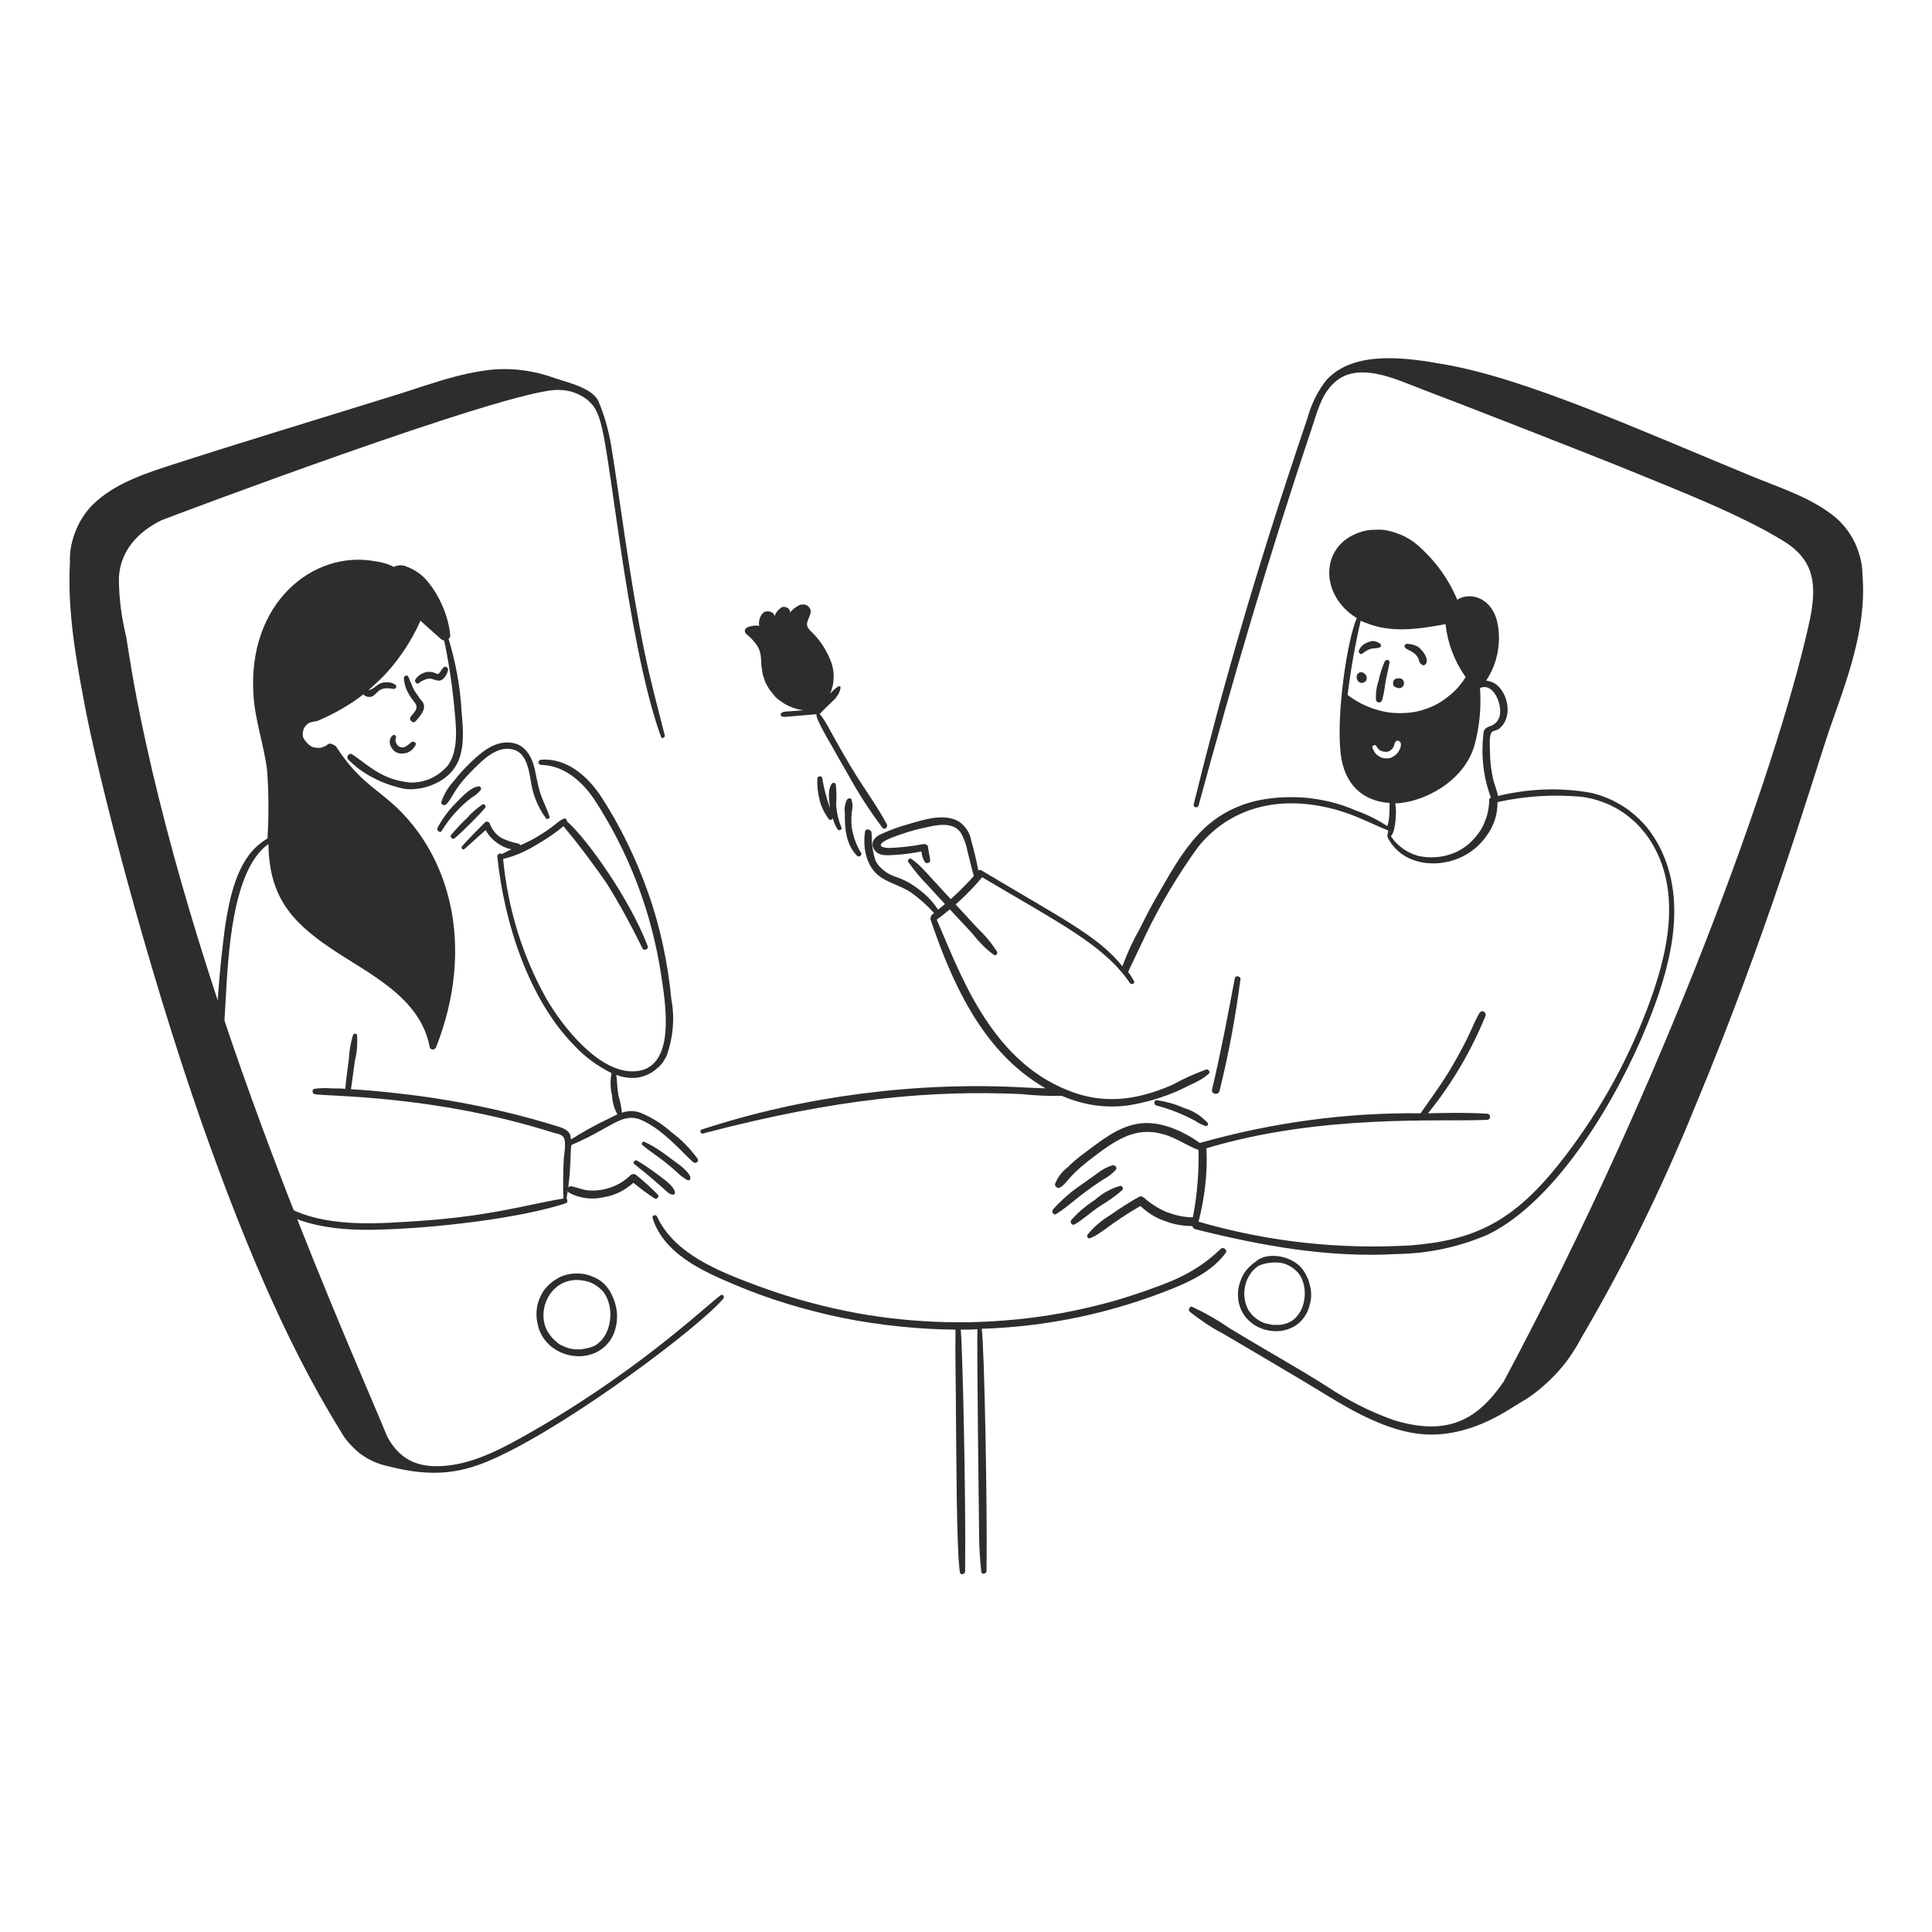 <?xml version="1.0" encoding="utf-8"?>
<!-- Generator: Adobe Illustrator 23.0.3, SVG Export Plug-In . SVG Version: 6.00 Build 0)  -->
<svg version="1.1" id="Layer_1" xmlns="http://www.w3.org/2000/svg" xmlns:xlink="http://www.w3.org/1999/xlink" x="0px" y="0px"
	 viewBox="0 0 442 442" style="enable-background:new 0 0 442 442;" xml:space="preserve">
<style type="text/css">
	.st0{fill:#2D2D2D;}
</style>
<path class="st0" d="M118.6,193c-1.4-0.3-2.7-0.7-3.9-1.3c-1.3-0.8-2.2-2-2.7-3.4c-0.1-0.1-0.1-0.2-0.2-0.2
	c-0.1-0.1-0.2-0.1-0.3-0.1c-0.1,0-0.2,0-0.3,0c-0.1,0-0.2,0.1-0.3,0.2c-1.8,1.8-3.5,3.5-5.2,5.4c-0.1,0.1-0.1,0.2-0.1,0.3
	s0.1,0.2,0.1,0.3s0.2,0.1,0.3,0.1c0.1,0,0.2,0,0.3-0.1c1.6-1.4,3.2-2.9,4.8-4.3c1.8,3.3,5.6,4.9,7.6,4.4c0.3-0.1,0.4-0.3,0.4-0.6
	C119.1,193.3,118.9,193.1,118.6,193z"/>
<path class="st0" d="M153.6,228.7c-0.8-8.3-2.5-16.5-5.3-24.4s-6.4-15.4-11-22.4c-3.1-4.5-7.7-8.5-13.5-8.1c-0.2,0-0.3,0.1-0.4,0.2
	s-0.2,0.2-0.2,0.4c0,0.2,0,0.3,0.2,0.4c0.1,0.1,0.2,0.2,0.4,0.2c5.2,0.1,9.3,3.7,12.1,7.8c4,6.1,7.3,12.6,9.9,19.4
	c2.6,6.8,4.4,13.9,5.5,21.1c0.9,6.1,3.6,21.5-6.3,21.8c-7.9,0.3-16.2-10-20.1-16.8c-5.5-9.9-8.7-20.5-9.8-31.8
	c2.6-0.6,5.1-1.7,7.4-3.1c2.3-1.3,4.4-2.7,6.4-4.4c3.5,4.2,6.8,8.6,9.9,13.1c3,4.8,5.7,9.8,8.2,14.9c0.3,0.6,1.4,0.2,1.2-0.5
	c-4.1-10.8-13.9-24.6-18.5-28.6c0-0.4-0.3-0.8-0.7-0.6c-1.6,0.6-1.7,1.6-6.9,4.6c-2.4,1.3-4.9,2.2-7.3,3.5c-0.2-0.2-0.5-0.2-0.7,0
	c-0.3,0.2-0.4,0.4-0.3,0.7c1.5,14.9,7.2,32.6,17.6,43.1c2.4,2.6,5.3,4.7,8.5,6.3c-0.3,1.7-0.3,3.4,0.1,5c0.1,1.7,0.5,3.2,1.4,4.7
	c0.3,0.4,0.9,0,0.9-0.4c-0.1-1.4-0.4-2.8-0.8-4.1c-0.3-1.6-0.3-3.2-0.5-4.8c0.5,0.2,1.1,0.4,1.7,0.5s1.1,0.2,1.7,0.2s1.2,0,1.7-0.1
	c0.6-0.1,1.1-0.3,1.7-0.5c0.5-0.2,1.1-0.5,1.5-0.8c0.5-0.3,0.9-0.7,1.4-1.1c0.4-0.4,0.8-0.8,1.1-1.3c0.3-0.5,0.6-1,0.8-1.5
	C154,237.2,154.4,233,153.6,228.7z"/>
<path class="st0" d="M125.7,186.8c-0.6-1.9-1.6-3.7-2.2-5.7c-0.5-1.7-0.8-3.5-1.2-5.3c-0.7-2.9-2.3-5.6-5.5-5.9
	c-3.7-0.4-6.7,2.2-9.2,4.6c-1.3,1.3-2.6,2.6-3.7,4.1c-1.3,1.4-2.3,3-2.9,4.8c-0.1,0.3,0,0.6,0.3,0.7c0.3,0.2,0.5,0.1,0.8-0.1
	c1.6-1.6,1.5-3.3,6-7.8c2.3-2.3,5.4-5.5,9-4.8c3.2,0.6,3.8,4.3,4.3,7c0.4,3.2,1.6,6.2,3.5,8.8c0.1,0.2,0.3,0.2,0.5,0.1
	C125.8,187.2,125.8,187,125.7,186.8z"/>
<path class="st0" d="M108,182.4c0.8-0.4,1.4-1,2-1.7c0.2-0.3-0.1-0.9-0.5-0.8c-1.9,0.2-3.9,2.5-5.2,3.8c-1.7,1.7-3.1,3.6-4.2,5.7
	c-0.3,0.7,0.7,1.3,1,0.6C102.9,187.1,105.2,184.5,108,182.4z"/>
<path class="st0" d="M111,184.8c0.3-0.5-0.3-1-0.7-0.7c-1.3,0.9-2.5,1.9-3.5,3.1c-1.3,1.2-2.4,2.4-3.5,3.7c-0.1,0.1-0.2,0.2-0.2,0.4
	c0,0.2,0.1,0.3,0.2,0.4s0.2,0.2,0.4,0.2c0.2,0,0.3-0.1,0.4-0.2c1.3-1.1,2.5-2.3,3.7-3.5C108.9,187.1,110,186,111,184.8z"/>
<path class="st0" d="M130.6,262c2.6-1.1,5-2.3,7.4-3.7c2.7-1.4,5.3-3.4,8.4-2.2c5.1,2,10.3,8.2,12.2,9.8c0.5,0.4,1.4-0.1,1-0.8
	c-1.7-2.3-3.6-4.3-5.9-6c-2.1-1.9-4.5-3.4-7.1-4.5c-2.7-1-4.8,0-7.3,1.3c-3.2,1.5-6.2,3.2-9.2,5.1
	C129.9,261.4,130.1,262.2,130.6,262z"/>
<path class="st0" d="M147,262c2.3,1.9,4.5,3.1,7.9,6.2c0.7,0.7,1.5,1.3,2.4,1.8c0.5,0.2,0.8-0.4,0.6-0.8c-0.7-1.7-3.1-3.1-4.5-4.2
	c-1.8-1.4-3.7-2.7-5.8-3.7C147.2,260.9,146.5,261.6,147,262z"/>
<path class="st0" d="M145.1,266.3c7.7,6.1,7.5,6.8,8.7,7c0.1,0,0.2,0,0.3,0c0.1,0,0.2-0.1,0.2-0.1s0.1-0.1,0.1-0.2
	c0-0.1,0-0.2,0-0.3c-0.4-1.6-2.6-2.9-3.8-3.9c-1.6-1.2-3.2-2.3-4.9-3.3C145.2,265.3,144.7,266,145.1,266.3z"/>
<path class="st0" d="M150.5,273.3c-1.6-1.6-3.2-3.1-5-4.5c-0.2-0.2-0.3-0.2-0.6-0.2c-0.2,0-0.4,0.1-0.6,0.2
	c-1.3,1.3-2.9,2.3-4.7,2.9c-1.8,0.6-3.6,0.8-5.4,0.6c-1.2-0.2-2.3-0.7-3.5-0.9c-0.2,0-0.4,0-0.5,0.1c-0.2,0.1-0.3,0.2-0.4,0.4
	s-0.1,0.3,0,0.5s0.2,0.3,0.3,0.4c1.2,0.7,2.5,1.1,3.9,1.3s2.7,0.1,4.1-0.2c2.6-0.4,4.9-1.6,6.8-3.3c1.6,1.3,3.2,2.5,4.9,3.6
	C150.4,274.4,150.9,273.7,150.5,273.3z"/>
<path class="st0" d="M105.6,162.8c-0.3-5.8-1.4-11.5-3.1-17.1c0-0.1-0.1-0.2-0.2-0.3c-0.1-0.1-0.2-0.1-0.4,0c-0.1,0-0.2,0.1-0.3,0.2
	c-0.1,0.1-0.1,0.2-0.1,0.4c1.1,5.1,1.9,10.3,2.4,15.5c0.4,4.3,1.2,10.1-1.5,13.7c-0.6,0.7-1.3,1.3-2.1,1.9c-0.8,0.5-1.6,1-2.5,1.3
	s-1.8,0.5-2.7,0.6c-0.9,0.1-1.9,0-2.8-0.2c-5.4-0.8-8.9-4.4-11.7-6.2c-0.8-0.5-1.5,0.6-0.9,1.2c1.7,1.7,3.6,3.1,5.8,4.2
	c2.1,1.1,4.4,1.9,6.7,2.4c1,0.2,2,0.2,2.9,0.1c1-0.1,2-0.3,2.9-0.6c0.9-0.3,1.8-0.7,2.7-1.2c0.8-0.5,1.6-1.1,2.3-1.8
	C106.6,173.2,106,167.5,105.6,162.8z"/>
<path class="st0" d="M95.8,156.3c0.6-0.5,1.3-0.8,2-1c1-0.2,1.5,0.3,2.4,0.4c1.2,0.2,2.1-1.4,2.3-2.4c0.1-0.4-0.4-1-0.9-0.7
	s-1,1.5-1.4,1.6c-0.4-0.1-0.7-0.2-1.1-0.4c-0.3,0-0.6-0.1-0.9-0.1c-0.7,0-1.3,0.2-1.8,0.5c-0.6,0.3-1,0.7-1.4,1.3
	C94.8,156,95.3,156.6,95.8,156.3z"/>
<path class="st0" d="M95,160.9c0.8,1.2-0.2,2-1,3c-0.6,0.7,0.4,1.8,1.1,1.1c1-1.2,2.6-2.8,1.6-4.4c-0.7-0.8-1.3-1.7-1.9-2.6
	c-0.5-1-0.9-2.1-1.4-3.2c-0.2-0.5-1-0.2-1,0.3c0.1,1.6,0.6,3,1.5,4.3C94.1,159.8,94.6,160.3,95,160.9z"/>
<path class="st0" d="M84.9,159.4c1.5-0.4,1.4-2.5,5-1.8c0.1,0,0.3,0,0.4,0c0.1-0.1,0.2-0.2,0.3-0.3c0.1-0.1,0.1-0.3,0-0.4
	c0-0.1-0.1-0.2-0.2-0.3c-0.5-0.3-1.1-0.5-1.6-0.5s-1.2,0-1.7,0.2c-1,0.4-2.2,2-3.2,1.4c-0.2-0.1-0.3-0.1-0.5,0s-0.3,0.2-0.3,0.4
	C82.7,159.1,84,159.6,84.9,159.4z"/>
<path class="st0" d="M90.6,168.8c0.1-0.4-0.4-0.9-0.7-0.6c-1.4,1.1-0.6,3.1,0.7,3.9c0.4,0.2,0.9,0.3,1.3,0.3s0.9-0.1,1.3-0.2
	c0.4-0.2,0.8-0.4,1.1-0.7c0.3-0.3,0.6-0.7,0.8-1.1c0.2-0.6-0.6-0.9-1-0.6c-0.7,0.6-1.6,1.5-2.6,1.1c-0.4-0.2-0.7-0.5-0.8-0.8
	C90.4,169.6,90.4,169.2,90.6,168.8z"/>
<path class="st0" d="M138.3,293.8c-0.7-0.7-1.5-1.2-2.4-1.6c-0.9-0.4-1.8-0.7-2.8-0.8s-1.9-0.1-2.9,0.1c-1,0.2-1.9,0.5-2.7,1
	c-0.9,0.5-1.6,1.1-2.3,1.8c-0.7,0.7-1.2,1.5-1.6,2.4s-0.7,1.8-0.8,2.8c-0.1,1-0.1,1.9,0.1,2.9c1.3,8.7,13.7,10.9,17.4,3
	c0.4-1,0.7-2,0.8-3c0.1-1,0.1-2.1-0.1-3.1s-0.5-2-1-3C139.6,295.4,139,294.5,138.3,293.8z M136,307.9c-0.5,0.2-1,0.4-1.5,0.5
	s-1,0.2-1.5,0.3c-0.5,0-1,0-1.6,0c-0.5-0.1-1-0.2-1.5-0.3c-0.5-0.2-1-0.4-1.4-0.6c-0.5-0.2-0.9-0.5-1.3-0.9s-0.8-0.7-1.1-1.1
	c-0.3-0.4-0.6-0.8-0.9-1.3c-2.7-5,1.1-12.9,8.4-11.5c1.8,0.3,3.2,1.2,4.4,2.5C140.7,299,140.1,305.6,136,307.9z"/>
<path class="st0" d="M297.3,289.6c-2.8-2.6-7.8-3.1-10.1-0.9c-0.7,0.5-1.3,1-1.9,1.7c-0.5,0.6-1,1.3-1.3,2.1s-0.6,1.6-0.7,2.4
	c-0.1,0.8-0.1,1.7,0,2.5c1.1,7.9,12.4,9.9,15.8,2.7c0.4-0.9,0.6-1.8,0.8-2.7c0.1-0.9,0.1-1.9-0.1-2.8s-0.4-1.8-0.9-2.7
	C298.5,291,297.9,290.2,297.3,289.6z M295.2,302.4c-0.4,0.2-0.9,0.4-1.3,0.5c-0.5,0.1-0.9,0.2-1.4,0.2s-0.9,0-1.4,0
	c-0.5-0.1-0.9-0.2-1.4-0.3s-0.9-0.3-1.3-0.5c-0.4-0.2-0.8-0.5-1.2-0.8s-0.7-0.6-1-1s-0.6-0.7-0.8-1.2c-0.4-0.8-0.6-1.7-0.7-2.6
	c-0.1-0.9,0-1.8,0.2-2.7s0.6-1.7,1.1-2.5s1.2-1.4,1.9-1.9c1.6-0.7,3.3-0.9,5.1-0.7c1.6,0.3,2.9,1.1,4,2.3
	C299.5,294.3,298.9,300.3,295.2,302.4z"/>
<path class="st0" d="M393.8,215.4C393.9,215.4,393.9,215.3,393.8,215.4c0.1-0.2,0.1-0.2,0-0.2s-0.2,0-0.2,0.1
	S393.7,215.4,393.8,215.4z"/>
<path class="st0" d="M282.5,223.8c-1.6,8.5-3.2,17-5.2,25.4c-0.3,1.1,1.4,1.5,1.7,0.4c2.1-8.5,3.7-17.1,4.8-25.7
	C283.8,223.3,282.6,223.1,282.5,223.8z"/>
<path class="st0" d="M314.8,160.1c0,0.2,0.1,0.3,0.2,0.4c0.1,0.1,0.3,0.2,0.4,0.2c0.2,0,0.3,0,0.5-0.1c0.1-0.1,0.2-0.2,0.3-0.4
	c0.4-1.4,0.6-2.9,0.8-4.3c0.3-1.4,0.6-2.9,0.9-4.3c0-0.1,0-0.3-0.1-0.4s-0.2-0.2-0.3-0.2s-0.3,0-0.4,0c-0.1,0.1-0.2,0.2-0.3,0.3
	c-0.6,1.4-1.1,2.9-1.4,4.4C314.9,157.2,314.7,158.6,314.8,160.1z"/>
<path class="st0" d="M310.8,154c-0.4,0.3-0.5,0.7-0.4,1.2s0.4,0.8,0.8,1c0.4,0.1,0.8,0,1.2-0.3C313.3,154.8,311.8,153.2,310.8,154z"
	/>
<path class="st0" d="M319.8,157.4c0.2,0,0.4,0.1,0.5,0c0.2,0,0.3-0.1,0.5-0.2c0.1-0.1,0.3-0.3,0.3-0.4c0.1-0.2,0.1-0.3,0.1-0.5
	s0-0.3-0.1-0.5s-0.2-0.3-0.3-0.4s-0.3-0.2-0.5-0.2s-0.3,0-0.5,0c-0.3,0-0.6,0.1-0.8,0.3c-0.2,0.2-0.3,0.5-0.3,0.8s0.1,0.6,0.3,0.8
	C319.2,157.2,319.5,157.3,319.8,157.4z"/>
<path class="st0" d="M321.7,148.4c1.1,0.6,2.5,1.1,2.9,2.6c0.1,0.5,0.3,0.8,0.7,1.1c0.2,0.1,0.3,0.1,0.5,0.1
	c0.2-0.1,0.3-0.2,0.4-0.3c0.7-1-0.4-2.6-1.1-3.3c-0.4-0.5-0.9-0.8-1.5-1s-1.2-0.3-1.8-0.3c-0.3,0.1-0.4,0.2-0.5,0.5
	C321.4,148.1,321.5,148.3,321.7,148.4z"/>
<path class="st0" d="M311.7,149.5c2.2-1.7,2.8-0.9,4-1.4c0.3-0.1,0.3-0.6,0.1-0.8c-0.4-0.3-0.8-0.5-1.3-0.6s-1,0-1.4,0.2
	c-1,0.3-1.8,0.9-2.2,1.9c-0.1,0.3-0.1,0.5,0.2,0.7S311.5,149.7,311.7,149.5z"/>
<path class="st0" d="M252.3,269.9c1.1-0.6,2.1-1.3,3-2.3c0.4-0.6-0.3-1.1-0.8-1c-1.3,0.4-2.4,1-3.4,1.8c-1.3,0.9-2.5,1.8-3.8,2.7
	c-2.4,1.6-4.5,3.5-6.4,5.6c-0.4,0.5,0.1,1.5,0.8,1C244.9,275.7,246.2,273.9,252.3,269.9z"/>
<path class="st0" d="M256.8,272.2c0.1-0.1,0.1-0.2,0.1-0.3s0-0.2-0.1-0.3s-0.1-0.2-0.2-0.2c-0.1-0.1-0.2-0.1-0.3-0.1
	c-2.2,0.6-4.1,1.7-5.8,3.2c-2,1.3-3.8,2.8-5.4,4.6c-0.4,0.5,0.1,1.4,0.8,1c2-1.2,3.8-2.9,5.8-4.2
	C253.5,274.8,255.3,273.6,256.8,272.2z"/>
<path class="st0" d="M194.9,185.6c0.2-0.9,0.2-1.8-0.1-2.7c-0.2-0.4-0.7-0.3-1,0c-0.5,1-0.7,2.1-0.5,3.2c-0.1,3.5,0.3,7.2,2.8,9.7
	c0.4,0.4,1.2-0.1,0.9-0.7c-0.9-1.4-1.5-2.9-1.9-4.6C194.7,188.9,194.7,187.2,194.9,185.6z"/>
<path class="st0" d="M191.3,184.1c0.1-1.6,0.1-3.1-0.1-4.7c-0.1-0.2-0.2-0.3-0.4-0.3c-0.2,0-0.4,0-0.5,0.2c-1.2,1.6-0.4,5-0.4,5.6
	c-0.8-2.2-1.4-4.5-1.8-6.9c0-0.1-0.1-0.2-0.2-0.3c-0.1-0.1-0.3-0.1-0.4-0.1s-0.3,0.1-0.4,0.2s-0.1,0.2-0.1,0.4
	c-0.1,1.6,0.1,3.2,0.5,4.8c0.4,1.6,1.1,3,2.1,4.4c0.3,0.3,0.7,0.2,0.9-0.2c0.3,0.9,0.6,1.7,1.1,2.5c0.2,0.2,0.4,0.3,0.6,0.2
	c0.3-0.1,0.4-0.3,0.3-0.6C191.8,187.6,191.4,185.8,191.3,184.1z"/>
<path class="st0" d="M228.1,217.7c-1.3-2-2.8-3.8-4.6-5.5c-12.7-13.7-12.8-14.2-15-15.7c-0.4-0.3-1,0.3-0.7,0.7
	c1.4,2,2.9,3.8,4.6,5.5c1.6,1.8,8.2,8.9,9.9,10.7c1.5,1.9,3.1,3.6,5,5C227.9,218.8,228.3,218.2,228.1,217.7z"/>
<path class="st0" d="M194.9,175.8c-5.4-9-5.5-10.2-7.4-12.5c0.2,0-0.2,0.1,3.1-3c0.5-0.4,0.8-0.9,1.2-1.5c0.7-1.3,1.1-3.3-1.9-0.1
	c0.5-1.1,0.8-2.3,0.8-3.5c0.1-1.2-0.1-2.4-0.5-3.6c-1-2.7-2.5-5.1-4.6-7.1c-0.4-0.3-0.7-0.8-0.9-1.2c-0.4-1.3,1.1-2.6,0.7-3.9
	c-0.1-0.2-0.3-0.4-0.4-0.6c-0.2-0.2-0.4-0.3-0.6-0.4s-0.5-0.1-0.7-0.1s-0.5,0-0.7,0.1c-0.9,0.4-1.7,1-2.3,1.8c0.3-0.9-1-1.6-1.8-1.3
	c-0.8,0.5-1.4,1.2-1.7,2.1c-0.1-1.1-1.8-1.5-2.6-0.8c-0.4,0.4-0.7,0.9-0.8,1.4c-0.2,0.5-0.2,1.1-0.1,1.6c-0.9-0.2-1.8,0-2.7,0.3
	c-0.1,0.1-0.3,0.2-0.4,0.3c-0.1,0.1-0.2,0.3-0.2,0.4c0,0.2,0,0.3,0.1,0.5s0.1,0.3,0.3,0.4c0.3,0.3,0.6,0.5,0.9,0.8
	c2.7,2.7,2.3,4,2.5,6.5c0.1,0.6,0.2,1.3,0.3,1.9c0.2,0.6,0.4,1.2,0.6,1.8c0.3,0.6,0.6,1.1,0.9,1.6c0.4,0.5,0.8,1,1.2,1.5
	c0.4,0.5,0.9,0.9,1.4,1.2c0.5,0.4,1,0.7,1.6,1s1.1,0.5,1.8,0.7c0.6,0.2,1.2,0.3,1.8,0.4c-1.1,0.1-3.1,0.2-4.1,0.3
	c-0.5,0-1.2,0.3-1.1,0.8c0.1,0.4,0.7,0.4,1.1,0.4c2.4-0.2,4.8-0.4,7.1-0.6c-0.3,0.9,3,6.4,3.3,6.9c1.2,2.2,2.5,4.4,3.7,6.5
	c2.4,4.4,5.1,8.6,8.1,12.6c0.5,0.6,1.3-0.2,1-0.8C200.5,184.1,197.4,180,194.9,175.8z"/>
<path class="st0" d="M279.3,285.7c-3.2,3.1-6.9,5.5-10.9,7.2c-4.3,1.8-8.7,3.3-13.1,4.6c-6.7,1.9-13.5,3.3-20.4,4.1
	s-13.9,1.1-20.8,0.8c-7-0.3-13.9-1.1-20.7-2.5s-13.5-3.3-20-5.7c-8.5-3.2-19-7.1-23.1-15.9c-0.3-0.6-1.2-0.2-1,0.4
	c2.6,8.1,11.2,12,18.5,15.1c8,3.4,16.3,5.9,24.9,7.7c8.5,1.7,17.2,2.6,25.9,2.7c-0.1,6.4,0.1,12.8,0.1,19.3c0.1,8.2,0.1,31,0.9,36.2
	c0.1,0.7,1.2,0.5,1.2-0.2c0.2-16.8-0.6-51.6-1-55.3c1.3,0,2.6,0,3.8-0.1c-0.1,5.2,0.3,40.2,0.4,47c0,2.8,0.2,5.7,0.5,8.5
	c0.1,0.7,1.2,0.5,1.2-0.2c0.2-14.9-0.5-51.1-1.1-55.4c15.2-0.5,29.8-3.6,43.9-9.3c4.4-1.8,9.2-4.2,12-8.2
	C280.8,285.9,279.8,285.2,279.3,285.7z"/>
<path class="st0" d="M264.5,252.9c3.1,0.8,6.1,2,8.9,3.5c0.7,0.5,1.5,0.9,2.4,1.2c0.2,0,0.4,0,0.5-0.2s0.1-0.3,0-0.5
	c-1.5-1.6-3.3-2.8-5.4-3.4c-2-0.9-4.1-1.5-6.3-1.8C264,251.6,263.9,252.7,264.5,252.9z"/>
<path class="st0" d="M426.1,131.6c0-1.5-0.2-2.9-0.6-4.3c-0.4-1.4-0.9-2.8-1.6-4c-0.7-1.3-1.5-2.4-2.5-3.5s-2.1-2-3.3-2.8
	c-5.1-3.6-11.4-5.6-17.2-8c-26.5-10.9-52-22.5-70.8-25.7c-8.5-1.5-20.3-3.2-26.6,3.6c-2.1,2.6-3.5,5.6-4.4,8.8
	c-12.5,36.9-19.8,63.1-26,88.3c-0.2,0.7,0.9,1,1.1,0.3c7.9-29,16-56.8,25.8-86c1.2-3.5,2.1-7.5,4.7-10.2c5.5-6,14.9-1.2,21,1.1
	c8,3,40,15.5,48,18.8c10.5,4.3,24.6,9.8,34.2,15.7c7.4,4.5,8,10.3,5.8,19.7c-7.3,32.5-32.7,103.5-69.7,172.7
	c-5.9,8.6-12.7,12.6-25.1,8.8c-5.4-1.9-10.5-4.5-15.3-7.7c-7.1-4.5-14.9-8.8-22.4-13.4c-2.6-1.8-5.4-3.4-8.4-4.8
	c-0.6-0.3-1.1,0.7-0.6,1.1c2.4,1.9,4.9,3.6,7.6,5c2.7,1.6,18.4,10.8,23.4,13.9c7,4.3,15.7,9.2,24.2,9.2c10.3,0,18.2-6.1,20.4-7.3
	c3-1.7,5.6-3.9,8-6.4s4.3-5.3,5.9-8.3c10-17,18.6-34.6,26-52.8c16.7-40,26.5-73.5,30.6-85.8C422.4,155.8,427.1,144.1,426.1,131.6z"
	/>
<path class="st0" d="M379.6,193.6c-0.8-1.5-1.7-2.9-2.8-4.3c-1.1-1.3-2.3-2.5-3.6-3.5c-1.3-1.1-2.8-1.9-4.3-2.7
	c-1.5-0.7-3.1-1.3-4.8-1.7c-7.2-1.3-14.3-1-21.4,0.7c-0.2-1.3-0.8-2.5-1.1-3.8c-0.4-1.9-0.7-3.8-0.7-5.8c0-1.1-0.4-4.4,0.5-5.1
	c0.4-0.3,1.1-0.3,1.6-0.7c2.7-2.2,2.3-6.6,0.3-9.1c-0.8-1.1-1.9-1.7-3.3-1.9c1.4-2.1,2.3-4.4,2.7-6.9s0.3-5-0.4-7.4
	c-1.6-4.8-6.1-6-8.9-4.2c-2.1-4.9-5.1-9-9.1-12.5c-0.9-0.8-1.9-1.4-3-2c-1.1-0.5-2.2-0.9-3.3-1.2c-1.2-0.3-2.3-0.4-3.5-0.3
	c-1.2,0-2.4,0.2-3.5,0.6c-9.2,3.2-9,14.5-0.6,19.6c-2.2,5.1-4.7,21.9-3.7,30.9c0.8,7.3,5.2,11,11.2,11.4c0,1.1,0,2.2-0.1,3.3
	c-0.1,0.7-0.2,1.4-0.4,2c-2.3-1.5-4.7-2.7-7.3-3.6c-3.6-1.6-7.4-2.5-11.4-2.9c-3.9-0.3-7.8-0.1-11.7,0.8
	c-11.2,2.9-15.9,10.5-21.6,20.5c-1.6,2.7-3.1,5.5-4.5,8.4c-1.6,2.8-3,5.8-4.1,8.8c0,0.1,0,0.1,0,0.1c-5.5-6.9-13.6-10.8-32.3-22
	c-0.2-0.1-0.5-0.1-0.7,0c-0.4-2.3-1-4.6-1.6-6.8c-0.3-1.7-1.2-3.1-2.6-4.2c-3.3-2.2-8.2-0.6-11.6,0.4c-2.3,0.6-4.4,1.4-6.6,2.4
	c-1.3,0.6-2.3,1.8-1.5,3.3c0.9,1.7,3,1.5,4.6,1.4c2.1-0.1,4.2-0.4,6.3-0.8c0.1,0.8,0.3,1.6,0.7,2.3c0.3,0.6,1.4,0.4,1.3-0.3
	c-0.1-1.1-0.4-2.1-0.5-3.1c-0.1-0.5-0.6-0.6-1-0.6c-2.6,0.5-5.2,0.8-7.8,0.9c-2.1,0-3.4-0.8,0.6-2.4c2.4-0.9,4.8-1.7,7.3-2.2
	c2.6-0.6,6.5-1.6,8.4,1.1c0.8,1.4,1.3,2.9,1.6,4.5c0.4,1.5,0.9,3.8,1.4,5.4c-2.5,2.8-5.2,5.4-8.2,7.7c-1.1-1.7-2.5-3.2-4.1-4.4
	c-1.6-1.3-3.3-2.3-5.3-3c-1-0.3-2-0.8-2.8-1.4s-1.6-1.4-2.1-2.4c-0.7-2.1-0.9-4.2-0.9-6.4c-0.1-0.8-1.4-1.1-1.5-0.2
	c-0.6,3.9,0.4,8.6,4.1,10.7c2,1.2,4.3,1.8,6.3,3.1c2,1.4,3.8,3,5.4,4.8l-0.4,0.3c-0.3,0.3-0.5,0.7-0.4,1.2
	c3.7,10.9,8.5,22.3,16.5,30.8c2.9,3.1,6.2,5.7,9.8,7.8c-1.6-0.1-3.2-0.1-4.7-0.2c-12.5-0.7-25-0.2-37.4,1.4
	c-12.4,1.6-24.6,4.3-36.5,8.2c-0.1,0-0.2,0.1-0.3,0.2c-0.1,0.1-0.1,0.2,0,0.4c0,0.1,0.1,0.2,0.2,0.3s0.2,0.1,0.4,0
	c30.8-8.1,52.4-9.9,72.6-9c3.1,0.3,6.2,0.5,9.4,0.4c4.9,2.1,9.9,2.9,15.2,2.2c4.9-0.8,9.6-2.3,14-4.6c1.6-0.7,3.1-1.5,4.4-2.6
	c0.2-0.2,0.3-0.5,0.1-0.7c-0.2-0.3-0.4-0.4-0.7-0.3c-2.7,1-5.2,2.1-7.7,3.5c-8.1,3.5-15.7,4.6-24,1.2c-17.9-7.1-24.8-27.4-29.9-39
	c3.8-2.8,7.3-6,10.4-9.7c18.4,10.9,27.9,15.6,33.8,24.2c0.4,0.5,1.3,0.1,0.9-0.5c-0.4-0.7-0.8-1.4-1.3-2c0.1-0.4,3.8-8,3.9-8.3
	c3.4-7.1,7.4-13.8,12-20.2c6.6-8.3,16.3-11.3,26.8-9.7c7.8,1.2,12.6,4.2,16.8,5.8c0,0.1-0.1,0.7-0.2,1.2c-0.1,0.4,1,2,1.4,2.4
	c4.8,5.9,16.1,5.2,21.3-2.4c1.7-2.3,2.5-4.8,2.5-7.7c6.4-1.4,12.8-1.8,19.3-1.2c1.5,0.2,3.1,0.6,4.5,1.1c1.5,0.5,2.9,1.2,4.2,2
	s2.5,1.8,3.7,2.9c1.1,1.1,2.1,2.3,3,3.6c7.8,11.8,4.2,26.7-0.5,39c-4.9,12.9-11.7,24.8-20.3,35.6c-10.5,13.1-19.3,17.2-33.5,18.4
	c-16.6,1-32.9-0.8-48.8-5.4c1.4-5.5,2.1-11.1,1.8-16.8c26.4-7.9,53.4-6,64.2-6.5c0.2,0,0.4-0.1,0.5-0.2c0.1-0.1,0.2-0.3,0.2-0.5
	s-0.1-0.4-0.2-0.5c-0.2-0.2-0.3-0.2-0.5-0.2c-4.5-0.3-9-0.2-13.5-0.1c5.5-6.8,9.9-14.3,13.2-22.4c0-0.2,0-0.3-0.1-0.5
	s-0.2-0.3-0.4-0.4c-0.2-0.1-0.3-0.1-0.5,0s-0.3,0.2-0.4,0.3c-1.7,2.9-1.8,4.5-6.2,12.1c-2.2,3.8-4.8,7.3-7.3,10.9
	c-17-0.2-33.8,2.1-50.2,6.7c-0.1,0-0.2,0.1-0.3,0.1c-2.5-1.8-5.2-3.2-8.1-4c-7.4-2-12.1,1.6-18.3,6.3c-1.4,1-2.7,2.1-3.9,3.3
	c-1.3,1-2.2,2.2-2.8,3.7c-0.1,0.3,0,0.6,0.3,0.8s0.5,0.2,0.8,0.1c1.8-1.1,1.5-2.2,6.6-6.2c6-4.6,10.5-7.9,17.1-6
	c2.9,0.8,5.3,2.6,8,3.6c0.1,5.2-0.3,10.3-1.3,15.4c-2.1,0-4.1-0.5-6-1.2c-1.9-0.8-3.6-1.9-5.2-3.3c-0.2-0.1-0.3-0.2-0.5-0.3
	c-0.2,0-0.4,0-0.6,0.1c-2.3,1.3-4.5,2.7-6.6,4.2c-2,1.2-3.8,2.7-5.2,4.5c-0.1,0.2-0.1,0.4,0,0.6c0.1,0.2,0.3,0.2,0.5,0.2
	c2.9-1.1,4.2-3.1,11.6-7.4c1.6,1.5,3.4,2.7,5.5,3.4c2,0.8,4.2,1.2,6.4,1.2c0.1,0.4,0.3,0.6,0.6,0.7c15.1,3.8,30.5,6.6,46.1,5.7
	c7.3-0.1,14.3-1.6,21-4.5c16-7.9,29.7-31.5,36.4-48.1C382,221.7,386.3,206.5,379.6,193.6z M308.3,159c0.7-5.7,1.7-11.4,3-17
	c0.4,0.2,0.8,0.4,1.2,0.5c5.8,2.4,12.2,1.4,18.2,0.3c0.5,4.4,2,8.4,4.6,12.1c-0.9,1.5-2,2.8-3.3,3.9s-2.7,2.1-4.3,2.8
	c-1.6,0.7-3.2,1.2-4.9,1.4c-1.7,0.2-3.4,0.2-5.1,0C314.1,162.4,311.1,161.1,308.3,159z M317.4,173.5c-0.4,0-0.8,0-1.1-0.1
	c-0.4-0.1-0.7-0.3-1-0.5s-0.6-0.5-0.8-0.8s-0.4-0.7-0.5-1s0-0.5,0.3-0.6s0.5,0,0.6,0.2c0.2,0.4,0.5,0.8,0.9,1s0.8,0.3,1.3,0.3
	s0.9-0.2,1.2-0.5c0.4-0.3,0.6-0.7,0.7-1.2c0.1-0.4,0.2-0.6,0.5-0.8c0.2-0.1,0.3-0.1,0.5,0l0.1,0.1c0.3,0.1,0.4,0.4,0.4,0.7
	c0,0.4-0.1,0.8-0.3,1.2c-0.2,0.4-0.4,0.7-0.7,1s-0.6,0.5-1,0.7C318.2,173.4,317.8,173.5,317.4,173.5z M340.7,182.9
	c0,2.5-0.7,4.9-2,7.1c-0.8,1.2-1.7,2.2-2.7,3.1c-1.1,0.9-2.2,1.6-3.5,2.1s-2.6,0.8-4,0.9c-1.4,0.1-2.7,0-4.1-0.3
	c-1.3-0.4-2.4-0.9-3.5-1.7s-2-1.7-2.7-2.8c0.8-0.7,1-3,1.1-4c0.1-1.2,0.1-2.3-0.1-3.5c6.5-0.2,15.7-5,18.1-13.2
	c1.2-4.3,1.6-8.7,1.3-13.2c2.8-1.2,4.6,2.8,4.6,5.2c0,0.4,0,0.8-0.1,1.2c-0.1,0.4-0.3,0.7-0.5,1.1c-0.2,0.3-0.5,0.6-0.8,0.8
	c-0.3,0.2-0.7,0.4-1.1,0.5c-0.3,0.1-0.6,0.3-0.9,0.5c-0.2,0.3-0.4,0.6-0.4,0.9c-0.6,5.1-0.1,10.1,1.7,14.9
	C340.9,182.5,340.7,182.7,340.7,182.9L340.7,182.9z"/>
<path class="st0" d="M130.6,262.9c0.2-1,0.1-2-0.1-3.1c-0.5-1.7-2.8-2-4.2-2.5c-12.2-3.7-24.7-6.1-37.4-7.4
	c-5.7-0.6-8.8-0.7-8.6-0.7c0.3-2.2,0.6-4.4,0.9-6.6c0.5-1.9,0.6-3.8,0.5-5.8c-0.1-0.2-0.2-0.3-0.4-0.3s-0.4,0-0.5,0.2
	c-0.6,1.9-0.9,3.8-1,5.7c-0.3,2.2-0.6,4.4-0.8,6.6v0.1c-1-0.1-2-0.1-3-0.1c-1.4-0.1-2.7-0.1-4.1,0.1c-0.3,0.1-0.4,0.3-0.4,0.6
	s0.2,0.5,0.4,0.6c2.2,0.6,27,0,54.9,8.9c0.7,0.1,1.3,0.3,1.9,0.7c1,0.9,0.4,3.8,0.3,5c-0.2,3.1-0.2,6.2-0.1,9.3
	c-9.1,1.5-16.9,4.2-35.6,5.3c-10.9,0.7-23.9,1.2-32.5-6.8c-7.3-6.7-9.7-17.9-9.8-27.4c-0.1-5.4,0.3-10.7,0.6-16.1
	c0.6-10.4,1.4-30.1,9.8-36.1c0.2,11.5,4.7,17.4,14.2,23.8c8.7,5.9,20.5,11.1,22.7,22.6c0.2,0.9,1.3,0.7,1.5,0
	c9-23,3.2-44.1-10.3-55.9c-4.4-3.8-8-5.7-12.6-12.8c-0.1-0.2-1.3-0.9-1.8-0.6c-0.2,0.2-0.5,0.4-0.7,0.5s-0.6,0.2-0.8,0.3
	c-0.3,0.1-0.6,0.1-0.9,0.1s-0.6-0.1-0.9-0.1c-0.3-0.1-0.6-0.2-0.8-0.4c-0.3-0.2-0.5-0.3-0.7-0.6c-0.2-0.2-0.4-0.4-0.6-0.7
	c-0.2-0.3-0.3-0.5-0.4-0.8c-0.1-0.6,0-1.2,0.2-1.8c0.3-0.6,0.7-1,1.2-1.3c0.6-0.3,1.4-0.3,2-0.5c2.6-1.1,5.1-2.4,7.4-3.9
	c2.4-1.5,4.5-3.3,6.6-5.3s3.8-4.1,5.4-6.4s3-4.8,4.1-7.3c0.6,0.6,2.8,2.5,4.8,4.3c0.5,0.4,1,0.1,1.6-0.2c0.3-0.1,0.4-0.4,0.4-0.7
	c-0.2-2.3-0.8-4.5-1.7-6.6c-0.9-2.1-2-4-3.5-5.8c-1.2-1.5-2.8-2.6-4.6-3.3c-1-0.5-2.1-0.5-3.1,0c-1.3-0.7-2.8-1.1-4.3-1.3
	c-14.1-2.6-29.3,9.5-27.8,30.8c0.4,5.8,2.4,11.3,3.1,17c0.4,5.2,0.4,10.4,0.1,15.6c-0.6,0.4-1.4,0.9-1.7,1.2c-5.4,4.2-7,12.6-8,18.9
	c-1.3,9.9-2.1,19.9-2.2,29.9c-0.3,10,1.3,21,7.6,29.2c7.1,9.2,19.2,10.7,30,10.3c12.2-0.3,31.8-2.5,42.5-6c0.2-0.1,0.4-0.2,0.4-0.5
	c0-0.2,0-0.4-0.2-0.6l0,0C130.3,270.5,130.5,266.7,130.6,262.9z"/>
<path class="st0" d="M164.9,296.3c-3.7,2.7-19.7,18.2-46,32.8c-5.4,3-11.3,5.9-17.7,6.3c-5.4,0.3-9.6-1.2-12.6-6.7
	C81,310,48.4,238.6,33.3,169.6c-3-13.7-4.1-22.1-4.4-23.8c-1.1-4.5-1.7-9-1.7-13.6c0.3-6.2,4.4-10.6,9.8-13.2
	c0.4-0.2,79.3-30,90.7-29.8c2.4,0,4.6,0.7,6.6,2.2c3.8,3.2,3.6,6.5,8,36.1c1.8,11.7,4.8,29.7,8.9,41c0,0.1,0.1,0.2,0.2,0.3
	c0.1,0.1,0.2,0.1,0.3,0c0.1,0,0.2-0.1,0.3-0.2c0.1-0.1,0.1-0.2,0.1-0.3c-1.6-6.3-3.3-12.6-4.6-18.9c-3.5-17.1-5.8-36.2-7.7-47.6
	c-0.6-3.4-1.5-6.7-2.8-9.8c-1.2-3.2-7.2-4.5-10.1-5.5c-4.4-1.6-9-2.3-13.6-2c-8.5,0.7-16.7,4.1-24.8,6.5c-17,5.3-34,10.4-50.9,15.9
	c-6.1,2-12.5,4.4-17,9.2c-1.5,1.7-2.7,3.7-3.5,5.9s-1.2,4.4-1.1,6.7c-0.6,10.7,1.3,21.7,3.3,32.2c3.1,16.7,14.1,59.6,27,96.4
	c8.2,23.2,18.4,48.8,31.5,69.9c1.1,2.1,2.7,3.8,4.5,5.3c1.9,1.4,4,2.4,6.3,2.9c10.8,2.8,17.4,1.6,25.3-2.1
	c17.6-8.2,46-29.7,51.5-36.1C165.9,296.7,165.4,296,164.9,296.3z"/>
</svg>
